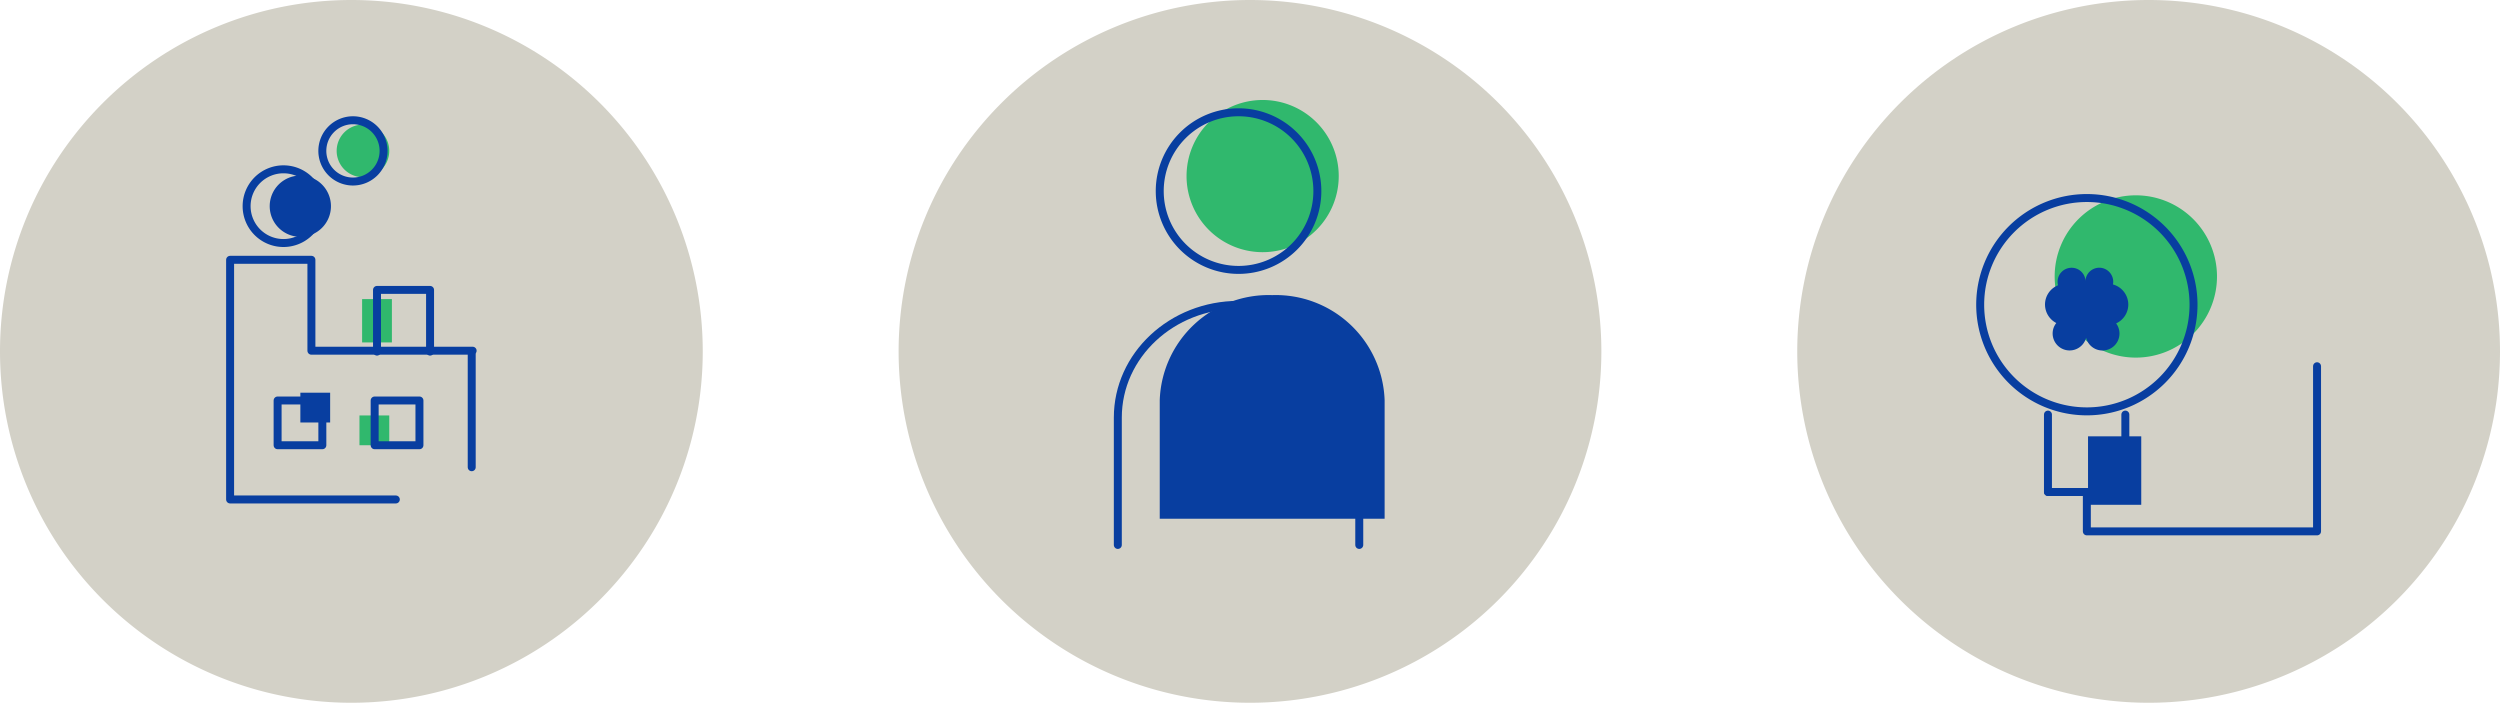 <svg xmlns="http://www.w3.org/2000/svg" xmlns:xlink="http://www.w3.org/1999/xlink" width="191.455" height="53.818" viewBox="0 0 191.455 53.818">
  <defs>
    <clipPath id="clip-path">
      <path id="Path_12656" data-name="Path 12656" d="M0,20.674H53.818V-33.144H0Z" transform="translate(0 33.144)" fill="none"/>
    </clipPath>
  </defs>
  <g id="Group_2667" data-name="Group 2667" transform="translate(12085 -81.5)">
    <g id="Group_2040" data-name="Group 2040" transform="translate(-12085 114.644)">
      <g id="Group_2032" data-name="Group 2032" transform="translate(0 -33.144)" clip-path="url(#clip-path)">
        <g id="Group_2030" data-name="Group 2030" transform="translate(0)">
          <path id="Path_12654" data-name="Path 12654" d="M10.337,20.674A26.909,26.909,0,0,0,37.246-6.235,26.91,26.91,0,0,0,10.337-33.144,26.91,26.91,0,0,0-16.572-6.235,26.909,26.909,0,0,0,10.337,20.674" transform="translate(16.572 33.144)" fill="#d3d1c7"/>
        </g>
        <g id="Group_2031" data-name="Group 2031" transform="translate(20.655 13.443)">
          <path id="Path_12655" data-name="Path 12655" d="M1.8.9A2.346,2.346,0,0,1-.544,3.248,2.346,2.346,0,0,1-2.89.9,2.346,2.346,0,0,1-.544-1.445,2.346,2.346,0,0,1,1.8.9" transform="translate(2.89 1.445)" fill="#083ea0"/>
        </g>
      </g>
      <path id="Path_12657" data-name="Path 12657" d="M16.447-12.342H14.166v-2.281h2.281Z" transform="translate(8.836 11.553)" fill="#083ea0"/>
      <path id="Path_12658" data-name="Path 12658" d="M19.235-11.269H16.954V-13.55h2.281Z" transform="translate(10.575 12.222)" fill="#30b86d"/>
      <path id="Path_12659" data-name="Path 12659" d="M19.359-15.719H17.078v-3.319h2.281Z" transform="translate(10.653 8.799)" fill="#30b86d"/>
      <g id="Group_2036" data-name="Group 2036" transform="translate(0 -33.144)" clip-path="url(#clip-path)">
        <g id="Group_2033" data-name="Group 2033" transform="translate(18.886 12.967)">
          <path id="Path_12660" data-name="Path 12660" d="M2.169,1.084A2.822,2.822,0,0,1-.653,3.906,2.822,2.822,0,0,1-3.477,1.084,2.822,2.822,0,0,1-.653-1.738,2.822,2.822,0,0,1,2.169,1.084Z" transform="translate(3.477 1.738)" fill="none" stroke="#083ea0" stroke-linecap="round" stroke-linejoin="round" stroke-width="0.61"/>
        </g>
        <g id="Group_2034" data-name="Group 2034" transform="translate(25.782 9.542)">
          <path id="Path_12661" data-name="Path 12661" d="M1.548.773A2.013,2.013,0,0,1-.466,2.787,2.015,2.015,0,0,1-2.481.773,2.015,2.015,0,0,1-.466-1.24,2.013,2.013,0,0,1,1.548.773" transform="translate(2.481 1.24)" fill="#30b86d"/>
        </g>
        <g id="Group_2035" data-name="Group 2035" transform="translate(24.685 9.209)">
          <path id="Path_12662" data-name="Path 12662" d="M1.8.9A2.346,2.346,0,0,1-.544,3.248,2.346,2.346,0,0,1-2.89.9,2.346,2.346,0,0,1-.544-1.445,2.346,2.346,0,0,1,1.8.9Z" transform="translate(2.89 1.445)" fill="none" stroke="#083ea0" stroke-linecap="round" stroke-linejoin="round" stroke-width="0.61"/>
        </g>
      </g>
      <g id="Group_2037" data-name="Group 2037" transform="translate(36.125 -6.032)">
        <path id="Path_12664" data-name="Path 12664" d="M0,0V8.669" fill="none" stroke="#083ea0" stroke-linecap="round" stroke-linejoin="round" stroke-width="0.61"/>
      </g>
      <g id="Group_2038" data-name="Group 2038" transform="translate(17.622 -13.247)">
        <path id="Path_12665" data-name="Path 12665" d="M7.135,2.674H-5.212V-4.287h-6.226V14.066H1.253" transform="translate(11.438 4.287)" fill="none" stroke="#083ea0" stroke-linecap="round" stroke-linejoin="round" stroke-width="0.61"/>
      </g>
      <g id="Group_2039" data-name="Group 2039" transform="translate(28.872 -10.942)">
        <path id="Path_12666" data-name="Path 12666" d="M0,1.815V-2.91H4.063V1.815" transform="translate(0 2.91)" fill="none" stroke="#083ea0" stroke-linecap="round" stroke-linejoin="round" stroke-width="0.61"/>
      </g>
      <path id="Path_12667" data-name="Path 12667" d="M16.519-10.829H13.093v-3.426h3.426Z" transform="translate(8.167 11.782)" fill="none" stroke="#083ea0" stroke-linecap="round" stroke-linejoin="round" stroke-width="0.61"/>
      <path id="Path_12668" data-name="Path 12668" d="M21.1-10.829H17.67v-3.426H21.1Z" transform="translate(11.022 11.782)" fill="none" stroke="#083ea0" stroke-linecap="round" stroke-linejoin="round" stroke-width="0.61"/>
    </g>
    <g id="Group_2068" data-name="Group 2068" transform="translate(-12016.182 114.644)">
      <g id="Group_2067" data-name="Group 2067" transform="translate(0 -33.144)" clip-path="url(#clip-path)">
        <g id="Group_2062" data-name="Group 2062" transform="translate(0)">
          <path id="Path_12683" data-name="Path 12683" d="M10.337,20.674A26.909,26.909,0,0,0,37.246-6.235,26.91,26.91,0,0,0,10.337-33.144,26.91,26.91,0,0,0-16.572-6.235,26.909,26.909,0,0,0,10.337,20.674" transform="translate(16.572 33.144)" fill="#d3d1c7"/>
        </g>
        <g id="Group_2063" data-name="Group 2063" transform="translate(19.997 22.601)">
          <path id="Path_12684" data-name="Path 12684" d="M0,6.579V-2.506a8.341,8.341,0,0,1,8.611-8.041h0a8.341,8.341,0,0,1,8.611,8.041V6.579" transform="translate(0 10.547)" fill="#083ea0"/>
        </g>
        <g id="Group_2064" data-name="Group 2064" transform="translate(22.05 7.657)">
          <path id="Path_12685" data-name="Path 12685" d="M4.477,2.239A5.828,5.828,0,0,1-1.35,8.066,5.828,5.828,0,0,1-7.178,2.239,5.828,5.828,0,0,1-1.35-3.589,5.828,5.828,0,0,1,4.477,2.239" transform="translate(7.178 3.589)" fill="#30b86d"/>
        </g>
        <g id="Group_2065" data-name="Group 2065" transform="translate(19.997 8.599)">
          <path id="Path_12686" data-name="Path 12686" d="M4.637,2.319A6.035,6.035,0,0,1-1.4,8.354,6.035,6.035,0,0,1-7.434,2.319,6.035,6.035,0,0,1-1.4-3.717,6.035,6.035,0,0,1,4.637,2.319Z" transform="translate(7.434 3.717)" fill="none" stroke="#083ea0" stroke-linecap="round" stroke-linejoin="round" stroke-width="0.61"/>
        </g>
        <g id="Group_2066" data-name="Group 2066" transform="translate(16.787 23.347)">
          <path id="Path_12687" data-name="Path 12687" d="M0,7.063V-2.691c0-4.767,4.139-8.632,9.246-8.632S18.49-7.458,18.49-2.691V7.063" transform="translate(0 11.323)" fill="none" stroke="#083ea0" stroke-linecap="round" stroke-linejoin="round" stroke-width="0.61"/>
        </g>
      </g>
    </g>
    <g id="Group_2080" data-name="Group 2080" transform="translate(-11947.363 114.644)">
      <g id="Group_2070" data-name="Group 2070" transform="translate(0 -33.144)" clip-path="url(#clip-path)">
        <g id="Group_2069" data-name="Group 2069" transform="translate(0)">
          <path id="Path_12689" data-name="Path 12689" d="M10.337,20.674A26.909,26.909,0,0,0,37.246-6.235,26.91,26.91,0,0,0,10.337-33.144,26.91,26.91,0,0,0-16.572-6.235,26.909,26.909,0,0,0,10.337,20.674" transform="translate(16.572 33.144)" fill="#d3d1c7"/>
        </g>
      </g>
      <path id="Path_12691" data-name="Path 12691" d="M17.79-7.319H13.714v-5.246H17.79Z" transform="translate(8.554 12.836)" fill="#083ea0"/>
      <g id="Group_2073" data-name="Group 2073" transform="translate(0 -33.144)" clip-path="url(#clip-path)">
        <g id="Group_2071" data-name="Group 2071" transform="translate(19.713 14.958)">
          <path id="Path_12692" data-name="Path 12692" d="M4.776,2.388A6.216,6.216,0,0,1-1.44,8.6,6.216,6.216,0,0,1-7.656,2.388,6.216,6.216,0,0,1-1.44-3.828,6.216,6.216,0,0,1,4.776,2.388" transform="translate(7.656 3.828)" fill="#30b86d"/>
        </g>
        <g id="Group_2072" data-name="Group 2072" transform="translate(14.01 15.166)">
          <path id="Path_12693" data-name="Path 12693" d="M6.276,3.138a8.168,8.168,0,0,1-8.169,8.168,8.168,8.168,0,0,1-8.168-8.168A8.169,8.169,0,0,1-1.893-5.031,8.169,8.169,0,0,1,6.276,3.138Z" transform="translate(10.061 5.031)" fill="none" stroke="#083ea0" stroke-linecap="round" stroke-linejoin="round" stroke-width="0.61"/>
        </g>
      </g>
      <g id="Group_2074" data-name="Group 2074" transform="translate(19.2 -1.394)">
        <path id="Path_12695" data-name="Path 12695" d="M0,0V5.927" fill="none" stroke="#083ea0" stroke-linecap="round" stroke-linejoin="round" stroke-width="0.61"/>
      </g>
      <g id="Group_2075" data-name="Group 2075" transform="translate(25.126 -1.394)">
        <path id="Path_12696" data-name="Path 12696" d="M0,0V5.927" fill="none" stroke="#083ea0" stroke-linecap="round" stroke-linejoin="round" stroke-width="0.61"/>
      </g>
      <g id="Group_2076" data-name="Group 2076" transform="translate(19.2 4.533)">
        <path id="Path_12697" data-name="Path 12697" d="M2.277,0H-3.65" transform="translate(3.65)" fill="none" stroke="#083ea0" stroke-linecap="round" stroke-linejoin="round" stroke-width="0.61"/>
      </g>
      <g id="Group_2077" data-name="Group 2077" transform="translate(22.178 -5.096)">
        <path id="Path_12698" data-name="Path 12698" d="M0,3.7V6.716H17.629V-5.93" transform="translate(0 5.93)" fill="none" stroke="#083ea0" stroke-linecap="round" stroke-linejoin="round" stroke-width="0.61"/>
      </g>
      <g id="Group_2079" data-name="Group 2079" transform="translate(0 -33.144)" clip-path="url(#clip-path)">
        <g id="Group_2078" data-name="Group 2078" transform="translate(18.974 20.502)">
          <path id="Path_12699" data-name="Path 12699" d="M2.092,1.638a1.3,1.3,0,1,1-2.3,1.107.817.817,0,0,1-.047.143,1.312,1.312,0,0,1-1.215.822,1.3,1.3,0,0,1-1.3-1.3,1.268,1.268,0,0,1,.281-.8A1.6,1.6,0,0,1-3.354.191a1.587,1.587,0,0,1,1-1.473.909.909,0,0,1-.036-.27,1.069,1.069,0,0,1,1.07-1.07,1.064,1.064,0,0,1,1.064.958.649.649,0,0,1,.006.112V-1.7A1.064,1.064,0,0,1,.8-2.626a1.074,1.074,0,0,1,1.07,1.075.89.89,0,0,1-.021.206A1.6,1.6,0,0,1,3.024.191a1.588,1.588,0,0,1-.932,1.447" transform="translate(3.354 2.626)" fill="#083ea0"/>
        </g>
      </g>
    </g>
  </g>
</svg>
